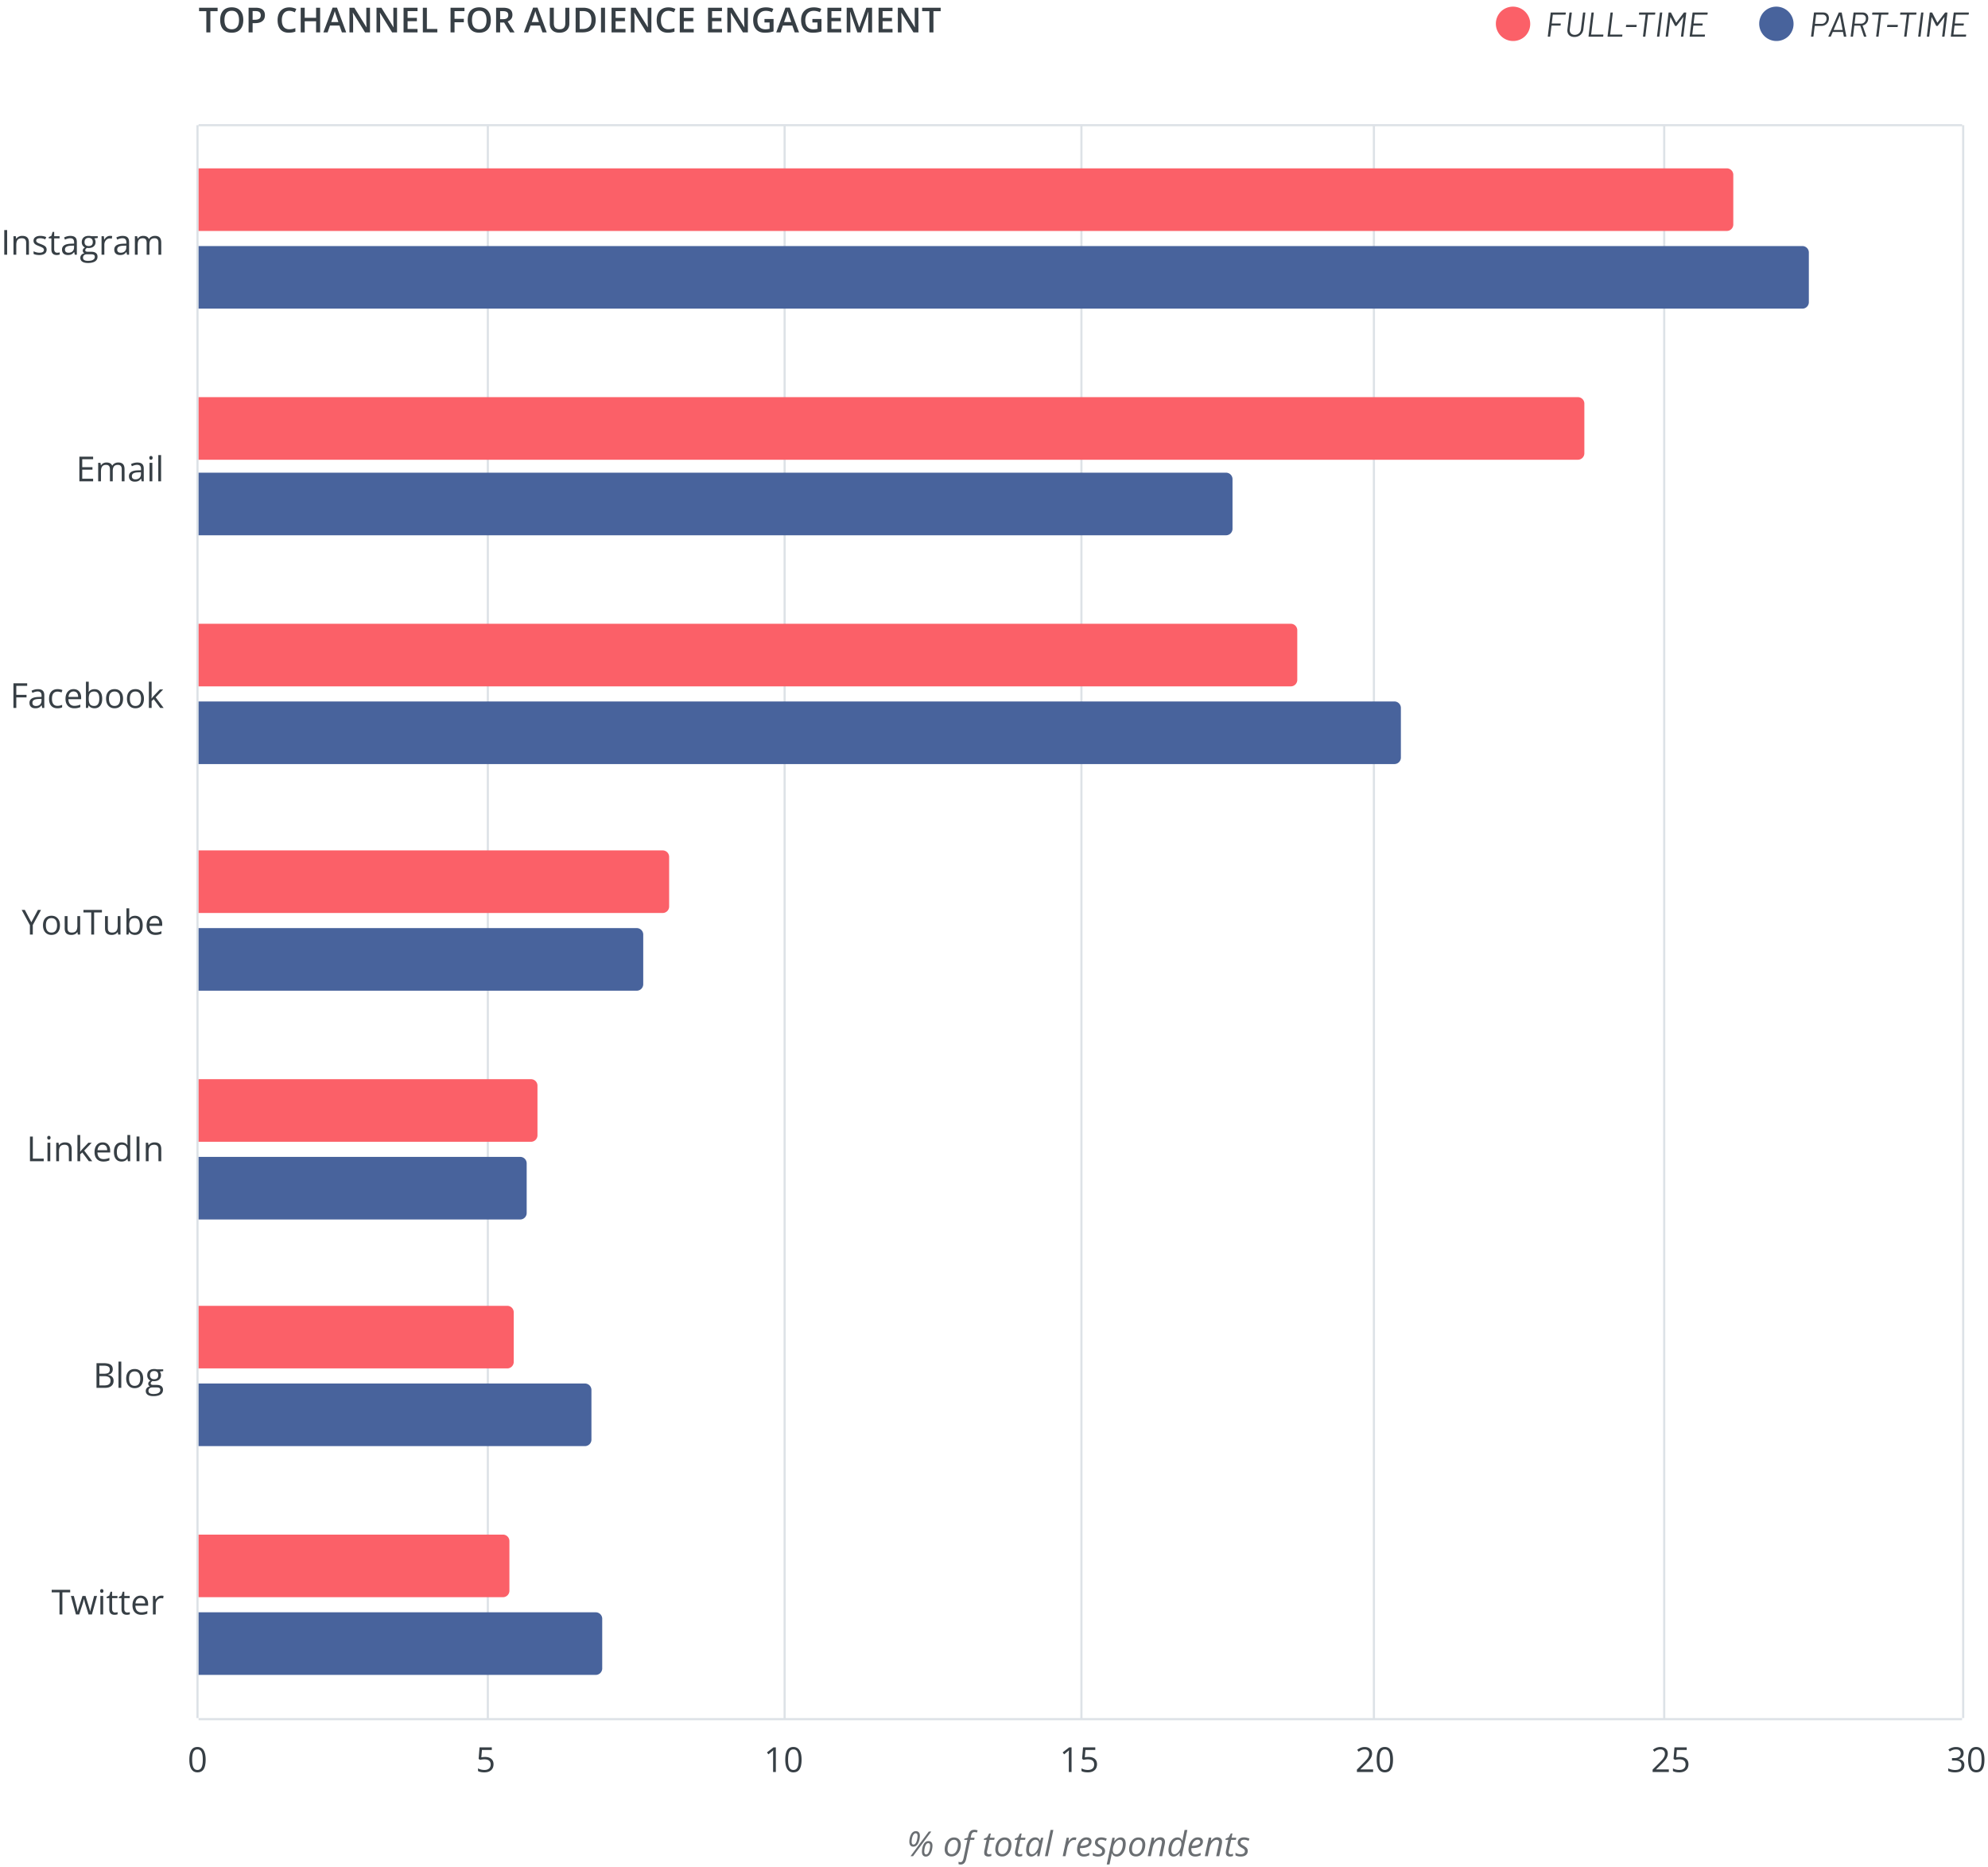 <?xml version="1.0" encoding="utf-8"?>
<svg xmlns="http://www.w3.org/2000/svg" width="921" height="865" fill="none">
  <path d="M92 58h817M91.5 58v738M226 58v738M363.5 58v738M501 58v738M636.5 58v738M771 58v738M909.5 58v738M91.5 58v738M92 796.5h817" stroke="#DDE2E7"/>
  <path d="M1.977 118v-11.422h1.328V118H1.977Zm10.132 0v-5.539c0-.698-.159-1.219-.476-1.563-.318-.343-.815-.515-1.492-.515-.896 0-1.552.242-1.97.726-.416.485-.624 1.284-.624 2.399V118H6.25v-8.562h1.055l.21 1.171h.063a2.626 2.626 0 0 1 1.117-.976 3.588 3.588 0 0 1 1.602-.352c1.031 0 1.807.25 2.328.75.52.495.781 1.289.781 2.383V118H12.11Zm9.493-2.336c0 .797-.297 1.412-.891 1.844-.594.432-1.427.648-2.5.648-1.135 0-2.02-.179-2.656-.539v-1.203c.411.208.851.372 1.32.492.474.12.93.18 1.367.18.677 0 1.198-.107 1.563-.32.364-.219.547-.55.547-.993 0-.333-.146-.617-.438-.851-.286-.24-.849-.521-1.687-.844-.797-.297-1.365-.555-1.704-.773-.333-.224-.583-.477-.75-.758-.161-.281-.242-.617-.242-1.008 0-.698.284-1.247.852-1.648.568-.407 1.346-.61 2.336-.61.922 0 1.823.188 2.703.563l-.461 1.054c-.86-.354-1.638-.531-2.336-.531-.615 0-1.078.097-1.39.289-.313.193-.47.459-.47.797 0 .229.058.425.172.586.12.162.31.315.57.461.261.146.761.357 1.5.633 1.016.37 1.701.742 2.055 1.117.36.375.54.846.54 1.414Zm4.882 1.422c.23 0 .45-.016.664-.047.214-.036.383-.073.508-.109v.992c-.14.068-.349.122-.625.164-.27.047-.515.07-.734.07-1.656 0-2.485-.872-2.485-2.617v-5.094h-1.226v-.625l1.227-.539.546-1.828h.75v1.985h2.485v1.007h-2.485v5.039c0 .516.123.912.368 1.188.244.276.58.414 1.007.414Zm8.157.914-.258-1.219h-.063c-.427.537-.854.901-1.28 1.094-.423.187-.951.281-1.587.281-.849 0-1.515-.218-2-.656-.479-.438-.719-1.06-.719-1.867 0-1.729 1.383-2.636 4.149-2.719l1.453-.047v-.531c0-.672-.146-1.167-.438-1.484-.286-.323-.747-.485-1.382-.485-.714 0-1.521.219-2.422.656l-.399-.992a6.108 6.108 0 0 1 1.383-.539 6.06 6.06 0 0 1 1.516-.195c1.02 0 1.776.226 2.265.68.495.453.743 1.179.743 2.179V118h-.961Zm-2.93-.914c.807 0 1.44-.221 1.898-.664.464-.443.696-1.063.696-1.86v-.773l-1.297.055c-1.031.036-1.776.198-2.235.484-.453.281-.68.721-.68 1.32 0 .469.141.826.423 1.071.286.245.685.367 1.195.367Zm13.578-7.648v.82l-1.586.187c.146.183.276.422.39.719.115.292.173.622.173.992 0 .839-.287 1.508-.86 2.008s-1.36.75-2.36.75a3.99 3.99 0 0 1-.718-.062c-.552.291-.828.658-.828 1.101 0 .235.096.409.29.524.192.109.523.164.991.164h1.516c.927 0 1.638.195 2.133.586.5.39.75.958.75 1.703 0 .948-.38 1.669-1.14 2.164-.761.5-1.87.75-3.33.75-1.119 0-1.983-.209-2.593-.625-.604-.417-.906-1.005-.906-1.766 0-.521.167-.971.5-1.351.333-.381.802-.638 1.406-.774a1.379 1.379 0 0 1-.554-.461 1.233 1.233 0 0 1-.22-.726c0-.313.084-.586.25-.821.167-.234.43-.461.79-.679a2.341 2.341 0 0 1-1.086-.93 2.753 2.753 0 0 1-.414-1.5c0-.938.281-1.659.844-2.164.562-.511 1.359-.766 2.39-.766.448 0 .852.052 1.211.157h2.961Zm-6.828 10c0 .463.195.815.586 1.054.39.24.95.36 1.68.36 1.088 0 1.893-.164 2.414-.493.526-.323.789-.763.789-1.32 0-.463-.144-.786-.43-.969-.286-.177-.825-.265-1.617-.265h-1.555c-.588 0-1.047.14-1.375.422-.328.281-.492.684-.492 1.211Zm.703-7.258c0 .599.17 1.052.508 1.359.338.307.81.461 1.414.461 1.266 0 1.898-.615 1.898-1.844 0-1.286-.64-1.929-1.922-1.929-.609 0-1.078.164-1.406.492-.328.328-.492.815-.492 1.461Zm11.79-2.899c.38 0 .72.031 1.023.094l-.18 1.203a4.425 4.425 0 0 0-.938-.117c-.692 0-1.286.281-1.78.844-.49.562-.735 1.263-.735 2.101V118h-1.297v-8.562h1.07l.149 1.585h.062c.318-.557.7-.987 1.149-1.289.448-.302.94-.453 1.476-.453Zm7.89 8.719-.258-1.219h-.063c-.427.537-.854.901-1.28 1.094-.423.187-.951.281-1.587.281-.849 0-1.515-.218-2-.656-.479-.438-.718-1.06-.718-1.867 0-1.729 1.382-2.636 4.148-2.719l1.453-.047v-.531c0-.672-.146-1.167-.437-1.484-.287-.323-.748-.485-1.383-.485-.714 0-1.521.219-2.422.656l-.399-.992a6.108 6.108 0 0 1 1.383-.539 6.062 6.062 0 0 1 1.516-.195c1.02 0 1.776.226 2.266.68.494.453.742 1.179.742 2.179V118h-.961Zm-2.93-.914c.807 0 1.44-.221 1.898-.664.464-.443.696-1.063.696-1.86v-.773l-1.297.055c-1.031.036-1.776.198-2.234.484-.454.281-.68.721-.68 1.32 0 .469.14.826.422 1.071.286.245.685.367 1.195.367Zm17.484.914v-5.57c0-.683-.145-1.193-.437-1.532-.292-.343-.745-.515-1.36-.515-.807 0-1.403.232-1.788.695-.386.464-.579 1.177-.579 2.141V118h-1.296v-5.57c0-.683-.146-1.193-.438-1.532-.292-.343-.747-.515-1.367-.515-.813 0-1.409.245-1.79.734-.374.485-.562 1.281-.562 2.391V118h-1.297v-8.562h1.055l.211 1.171h.063a2.555 2.555 0 0 1 1.03-.976 3.178 3.178 0 0 1 1.5-.352c1.34 0 2.214.485 2.626 1.453h.062a2.726 2.726 0 0 1 1.11-1.062c.484-.261 1.036-.391 1.656-.391.969 0 1.693.25 2.172.75.484.495.726 1.289.726 2.383V118h-1.297ZM43.14 223h-6.367v-11.422h6.368v1.18H38.1v3.68h4.735v1.171h-4.734v4.203h5.039V223Zm13.258 0v-5.57c0-.683-.145-1.193-.437-1.532-.292-.343-.745-.515-1.36-.515-.807 0-1.403.232-1.788.695-.386.464-.579 1.177-.579 2.141V223h-1.297v-5.57c0-.683-.145-1.193-.437-1.532-.292-.343-.747-.515-1.367-.515-.813 0-1.409.245-1.79.734-.374.485-.562 1.281-.562 2.391V223h-1.297v-8.562h1.055l.211 1.171h.063a2.555 2.555 0 0 1 1.03-.976 3.178 3.178 0 0 1 1.5-.352c1.34 0 2.214.485 2.626 1.453h.062a2.726 2.726 0 0 1 1.11-1.062c.484-.261 1.036-.391 1.656-.391.969 0 1.693.25 2.172.75.484.495.726 1.289.726 2.383V223h-1.297Zm9.243 0-.258-1.219h-.063c-.427.537-.854.901-1.28 1.094-.423.187-.952.281-1.587.281-.849 0-1.516-.218-2-.656-.479-.438-.719-1.06-.719-1.867 0-1.729 1.383-2.636 4.149-2.719l1.453-.047v-.531c0-.672-.146-1.167-.438-1.484-.286-.323-.747-.485-1.382-.485-.714 0-1.521.219-2.422.656l-.399-.992a6.108 6.108 0 0 1 1.383-.539 6.06 6.06 0 0 1 1.516-.195c1.02 0 1.776.226 2.265.68.495.453.743 1.179.743 2.179V223h-.961Zm-2.93-.914c.807 0 1.44-.221 1.898-.664.464-.443.696-1.063.696-1.86v-.773l-1.297.055c-1.031.036-1.776.198-2.235.484-.453.281-.68.721-.68 1.32 0 .469.141.826.423 1.071.286.245.684.367 1.195.367Zm7.867.914h-1.297v-8.562h1.297V223Zm-1.406-10.883c0-.297.073-.513.219-.648a.755.755 0 0 1 .546-.211c.209 0 .389.07.54.211.15.14.226.357.226.648 0 .292-.075.511-.226.656a.763.763 0 0 1-.54.211.755.755 0 0 1-.546-.211c-.146-.145-.22-.364-.22-.656ZM74.625 223h-1.297v-12.156h1.297V223ZM7.555 328H6.227v-11.422h6.367v1.18h-5.04v4.18h4.735v1.179H7.555V328Zm12.008 0-.258-1.219h-.063c-.427.537-.854.901-1.281 1.094-.422.187-.95.281-1.586.281-.849 0-1.516-.218-2-.656-.48-.438-.719-1.06-.719-1.867 0-1.729 1.383-2.636 4.149-2.719l1.453-.047v-.531c0-.672-.146-1.167-.438-1.484-.286-.323-.747-.485-1.383-.485-.713 0-1.52.219-2.421.656l-.399-.992a6.108 6.108 0 0 1 1.383-.539 6.06 6.06 0 0 1 1.516-.195c1.02 0 1.776.226 2.265.68.495.453.742 1.179.742 2.179V328h-.96Zm-2.93-.914c.807 0 1.44-.221 1.898-.664.464-.443.696-1.063.696-1.86v-.773l-1.297.055c-1.032.036-1.776.198-2.235.484-.453.281-.68.721-.68 1.32 0 .469.141.826.422 1.071.287.245.685.367 1.196.367Zm9.992 1.07c-1.24 0-2.2-.38-2.883-1.14-.677-.766-1.015-1.847-1.015-3.243 0-1.432.343-2.539 1.03-3.32.694-.781 1.678-1.172 2.954-1.172.411 0 .823.045 1.234.133.412.089.735.193.97.313l-.4 1.101a5.89 5.89 0 0 0-.937-.281 4.06 4.06 0 0 0-.898-.117c-1.74 0-2.61 1.109-2.61 3.328 0 1.052.211 1.859.633 2.422.427.562 1.057.843 1.89.843.714 0 1.446-.153 2.196-.461v1.149c-.573.297-1.294.445-2.164.445Zm7.82 0c-1.265 0-2.265-.385-3-1.156-.729-.771-1.093-1.841-1.093-3.211 0-1.38.338-2.477 1.015-3.289.683-.812 1.597-1.219 2.742-1.219 1.073 0 1.922.354 2.547 1.063.625.703.938 1.633.938 2.789v.82h-5.899c.026 1.005.279 1.768.758 2.289.484.521 1.164.781 2.04.781.921 0 1.832-.192 2.734-.578v1.157a6.666 6.666 0 0 1-1.305.421c-.406.089-.899.133-1.477.133Zm-.351-7.789c-.688 0-1.237.224-1.649.672-.406.448-.646 1.068-.718 1.859h4.476c0-.817-.182-1.442-.547-1.875-.364-.437-.885-.656-1.562-.656Zm9.703-1.07c1.125 0 1.997.385 2.617 1.156.625.766.938 1.852.938 3.258s-.316 2.5-.946 3.281c-.625.776-1.495 1.164-2.61 1.164a3.776 3.776 0 0 1-1.53-.304 2.91 2.91 0 0 1-1.157-.954h-.093L40.742 328h-.93v-12.156h1.297v2.953c0 .661-.02 1.255-.062 1.781h.062c.605-.854 1.5-1.281 2.688-1.281Zm-.188 1.086c-.885 0-1.523.255-1.914.765-.39.506-.586 1.36-.586 2.563s.2 2.065.602 2.586c.401.515 1.044.773 1.93.773.797 0 1.39-.289 1.78-.867.392-.583.587-1.419.587-2.508 0-1.114-.196-1.945-.586-2.492-.39-.547-.995-.82-1.813-.82Zm13.407 3.328c0 1.396-.352 2.487-1.055 3.273-.703.782-1.675 1.172-2.914 1.172-.766 0-1.445-.179-2.04-.539-.593-.359-1.051-.875-1.374-1.547-.323-.672-.485-1.458-.485-2.359 0-1.396.35-2.482 1.047-3.258.698-.781 1.667-1.172 2.907-1.172 1.198 0 2.148.399 2.851 1.196.708.796 1.063 1.875 1.063 3.234Zm-6.524 0c0 1.094.219 1.927.656 2.5.438.573 1.081.859 1.93.859.85 0 1.492-.284 1.93-.851.442-.573.664-1.409.664-2.508 0-1.089-.221-1.914-.664-2.477-.438-.567-1.086-.851-1.946-.851-.848 0-1.49.278-1.921.836-.433.557-.649 1.388-.649 2.492Zm16.196 0c0 1.396-.352 2.487-1.055 3.273-.703.782-1.675 1.172-2.914 1.172-.766 0-1.446-.179-2.04-.539-.593-.359-1.051-.875-1.374-1.547-.323-.672-.485-1.458-.485-2.359 0-1.396.35-2.482 1.047-3.258.698-.781 1.667-1.172 2.906-1.172 1.198 0 2.149.399 2.852 1.196.708.796 1.063 1.875 1.063 3.234Zm-6.524 0c0 1.094.219 1.927.656 2.5.438.573 1.081.859 1.93.859s1.492-.284 1.93-.851c.442-.573.664-1.409.664-2.508 0-1.089-.222-1.914-.664-2.477-.438-.567-1.086-.851-1.946-.851-.849 0-1.49.278-1.922.836-.432.557-.648 1.388-.648 2.492Zm10.086-.094a15.28 15.28 0 0 1 1.023-1.25l2.766-2.929h1.54l-3.47 3.648L75.82 328h-1.57l-3.023-4.047-.977.844V328h-1.281v-12.156h1.281v6.445c0 .287-.02.729-.063 1.328h.063ZM14.523 427.289l3.047-5.711h1.438l-3.813 6.992V433h-1.343v-4.367l-3.805-7.055H11.5l3.023 5.711Zm13.258 1.422c0 1.396-.351 2.487-1.054 3.273-.704.782-1.675 1.172-2.915 1.172-.765 0-1.445-.179-2.039-.539-.593-.359-1.052-.875-1.375-1.547-.322-.672-.484-1.458-.484-2.359 0-1.396.349-2.482 1.047-3.258.698-.781 1.667-1.172 2.906-1.172 1.198 0 2.149.399 2.852 1.196.708.796 1.062 1.875 1.062 3.234Zm-6.523 0c0 1.094.219 1.927.656 2.5.438.573 1.08.859 1.93.859.849 0 1.492-.284 1.93-.851.442-.573.663-1.409.663-2.508 0-1.089-.22-1.914-.664-2.477-.437-.567-1.085-.851-1.945-.851-.849 0-1.49.278-1.922.836-.432.557-.648 1.388-.648 2.492Zm10.023-4.273v5.554c0 .698.16 1.219.477 1.563.317.343.815.515 1.492.515.896 0 1.55-.244 1.96-.734.418-.49.626-1.289.626-2.398v-4.5h1.297V433h-1.07l-.188-1.148h-.07a2.584 2.584 0 0 1-1.11.968c-.468.224-1.005.336-1.61.336-1.04 0-1.822-.247-2.343-.742-.515-.495-.773-1.286-.773-2.375v-5.601h1.312ZM43.601 433h-1.328v-10.242h-3.617v-1.18h8.563v1.18h-3.617V433Zm6.368-8.562v5.554c0 .698.159 1.219.476 1.563.318.343.815.515 1.492.515.896 0 1.55-.244 1.961-.734.417-.49.625-1.289.625-2.398v-4.5h1.297V433h-1.07l-.188-1.148h-.07a2.584 2.584 0 0 1-1.11.968c-.468.224-1.004.336-1.609.336-1.041 0-1.823-.247-2.343-.742-.516-.495-.774-1.286-.774-2.375v-5.601h1.313Zm12.593-.141c1.126 0 1.998.385 2.618 1.156.625.766.937 1.852.937 3.258s-.315 2.5-.945 3.281c-.625.776-1.495 1.164-2.61 1.164a3.776 3.776 0 0 1-1.53-.304 2.91 2.91 0 0 1-1.157-.954h-.094L59.508 433h-.93v-12.156h1.297v2.953c0 .661-.02 1.255-.063 1.781h.063c.604-.854 1.5-1.281 2.688-1.281Zm-.187 1.086c-.885 0-1.523.255-1.914.765-.39.506-.586 1.36-.586 2.563s.2 2.065.602 2.586c.4.515 1.044.773 1.93.773.796 0 1.39-.289 1.78-.867.391-.583.586-1.419.586-2.508 0-1.114-.195-1.945-.585-2.492-.391-.547-.995-.82-1.813-.82Zm9.633 7.773c-1.266 0-2.266-.385-3-1.156-.73-.771-1.094-1.841-1.094-3.211 0-1.38.339-2.477 1.016-3.289.682-.812 1.596-1.219 2.742-1.219 1.073 0 1.922.354 2.547 1.063.625.703.937 1.633.937 2.789v.82h-5.898c.026 1.005.279 1.768.758 2.289.484.521 1.164.781 2.039.781.922 0 1.833-.192 2.734-.578v1.157a6.666 6.666 0 0 1-1.305.421c-.406.089-.898.133-1.476.133Zm-.352-7.789c-.687 0-1.237.224-1.648.672-.406.448-.646 1.068-.719 1.859h4.477c0-.817-.183-1.442-.547-1.875-.365-.437-.886-.656-1.563-.656ZM13.883 538v-11.422h1.328v10.219h5.039V538h-6.367Zm9.414 0H22v-8.562h1.297V538Zm-1.406-10.883c0-.297.073-.513.218-.648a.755.755 0 0 1 .547-.211c.209 0 .388.07.54.211.15.14.226.357.226.648 0 .292-.076.511-.227.656a.762.762 0 0 1-.539.211.755.755 0 0 1-.547-.211c-.146-.145-.218-.364-.218-.656ZM31.906 538v-5.539c0-.698-.159-1.219-.476-1.563-.318-.343-.815-.515-1.492-.515-.896 0-1.553.242-1.97.726-.416.485-.624 1.284-.624 2.399V538h-1.297v-8.562h1.055l.21 1.171h.063a2.626 2.626 0 0 1 1.117-.976 3.588 3.588 0 0 1 1.602-.352c1.031 0 1.807.25 2.328.75.52.495.781 1.289.781 2.383V538h-1.297Zm5.25-4.383c.224-.318.565-.734 1.024-1.25l2.765-2.929h1.54l-3.47 3.648L42.728 538h-1.57l-3.024-4.047-.977.844V538h-1.281v-12.156h1.281v6.445c0 .287-.02.729-.062 1.328h.062Zm10.742 4.539c-1.265 0-2.265-.385-3-1.156-.729-.771-1.093-1.841-1.093-3.211 0-1.38.338-2.477 1.015-3.289.683-.812 1.597-1.219 2.742-1.219 1.073 0 1.922.354 2.547 1.063.625.703.938 1.633.938 2.789v.82h-5.899c.026 1.005.28 1.768.758 2.289.485.521 1.164.781 2.04.781.921 0 1.833-.192 2.734-.578v1.157a6.661 6.661 0 0 1-1.305.421c-.406.089-.898.133-1.477.133Zm-.351-7.789c-.688 0-1.237.224-1.649.672-.406.448-.645 1.068-.718 1.859h4.476c0-.817-.182-1.442-.547-1.875-.364-.437-.885-.656-1.562-.656Zm11.547 6.485h-.07c-.6.869-1.495 1.304-2.688 1.304-1.12 0-1.992-.383-2.617-1.148-.62-.766-.93-1.854-.93-3.266 0-1.411.313-2.508.938-3.289.625-.781 1.494-1.172 2.609-1.172 1.161 0 2.052.422 2.672 1.266h.101l-.054-.617-.032-.602v-3.484h1.297V538h-1.054l-.172-1.148Zm-2.594.218c.885 0 1.526-.239 1.922-.718.4-.485.601-1.263.601-2.336v-.274c0-1.213-.203-2.078-.609-2.594-.401-.52-1.044-.781-1.93-.781-.76 0-1.343.297-1.75.891-.4.588-.601 1.422-.601 2.5 0 1.094.2 1.919.601 2.476.401.558.99.836 1.766.836Zm6.773.93v-11.422h1.329V538h-1.329Zm10.133 0v-5.539c0-.698-.159-1.219-.476-1.563-.318-.343-.815-.515-1.493-.515-.895 0-1.552.242-1.968.726-.417.485-.625 1.284-.625 2.399V538h-1.297v-8.562h1.055l.21 1.171h.063a2.626 2.626 0 0 1 1.117-.976 3.588 3.588 0 0 1 1.602-.352c1.031 0 1.807.25 2.328.75.52.495.781 1.289.781 2.383V538h-1.297ZM44.71 631.578h3.227c1.516 0 2.613.227 3.29.68.677.453 1.015 1.169 1.015 2.148 0 .677-.19 1.237-.57 1.68-.375.437-.925.721-1.649.852v.078c1.735.296 2.602 1.208 2.602 2.734 0 1.021-.346 1.818-1.04 2.391-.687.573-1.65.859-2.89.859h-3.984v-11.422Zm1.33 4.891h2.187c.937 0 1.612-.146 2.023-.438.411-.297.617-.794.617-1.492 0-.641-.229-1.101-.687-1.383-.459-.286-1.188-.429-2.188-.429H46.04v3.742Zm0 1.125v4.273h2.382c.922 0 1.614-.177 2.078-.531.469-.359.703-.919.703-1.68 0-.708-.24-1.229-.719-1.562-.474-.334-1.198-.5-2.172-.5H46.04ZM56.187 643H54.89v-12.156h1.297V643Zm10.14-4.289c0 1.396-.351 2.487-1.055 3.273-.703.782-1.674 1.172-2.914 1.172-.765 0-1.445-.179-2.039-.539-.593-.359-1.052-.875-1.375-1.547-.323-.672-.484-1.458-.484-2.359 0-1.396.349-2.482 1.047-3.258.698-.781 1.666-1.172 2.906-1.172 1.198 0 2.148.399 2.852 1.196.708.796 1.062 1.875 1.062 3.234Zm-6.523 0c0 1.094.218 1.927.656 2.5.437.573 1.08.859 1.93.859.849 0 1.492-.284 1.93-.851.442-.573.663-1.409.663-2.508 0-1.089-.221-1.914-.664-2.477-.437-.567-1.086-.851-1.945-.851-.849 0-1.49.278-1.922.836-.432.557-.648 1.388-.648 2.492Zm15.812-4.273v.82l-1.586.187c.146.183.276.422.39.719.115.292.173.622.173.992 0 .839-.287 1.508-.86 2.008-.572.5-1.359.75-2.359.75a3.99 3.99 0 0 1-.719-.062c-.552.291-.828.658-.828 1.101 0 .235.096.409.29.524.192.109.523.164.991.164h1.516c.927 0 1.638.195 2.133.586.5.39.75.958.75 1.703 0 .948-.38 1.669-1.14 2.164-.761.5-1.87.75-3.329.75-1.12 0-1.984-.209-2.594-.625-.604-.417-.906-1.005-.906-1.766 0-.521.167-.971.5-1.351.333-.381.802-.638 1.406-.774a1.38 1.38 0 0 1-.554-.461 1.233 1.233 0 0 1-.22-.726c0-.313.084-.586.25-.821.167-.234.43-.461.79-.679a2.341 2.341 0 0 1-1.086-.93 2.754 2.754 0 0 1-.414-1.5c0-.938.281-1.659.844-2.164.562-.511 1.36-.766 2.39-.766.448 0 .852.052 1.211.157h2.961Zm-6.828 10c0 .463.195.815.586 1.054.39.24.95.36 1.68.36 1.088 0 1.893-.164 2.414-.493.526-.323.789-.763.789-1.32 0-.463-.143-.786-.43-.969-.286-.177-.825-.265-1.617-.265h-1.555c-.588 0-1.047.14-1.375.422-.328.281-.492.684-.492 1.211Zm.703-7.258c0 .599.17 1.052.508 1.359.338.307.81.461 1.414.461 1.266 0 1.898-.615 1.898-1.844 0-1.286-.64-1.929-1.921-1.929-.61 0-1.079.164-1.407.492-.328.328-.492.815-.492 1.461ZM28.898 748H27.57v-10.242h-3.617v-1.18h8.563v1.18h-3.618V748Zm12.141 0-1.57-5.023c-.1-.308-.284-1.006-.555-2.094h-.062a28.77 28.77 0 0 1-.547 2.109L36.688 748h-1.5l-2.336-8.562h1.359c.552 2.151.971 3.789 1.258 4.914.291 1.125.458 1.882.5 2.273h.062a20.858 20.858 0 0 1 .61-2.273l1.57-4.914h1.406l1.531 4.914c.292.895.49 1.648.594 2.257h.063c.02-.187.075-.476.164-.867.093-.39.638-2.492 1.633-6.304h1.343L42.578 748H41.04Zm6.758 0H46.5v-8.562h1.297V748Zm-1.406-10.883c0-.297.073-.513.218-.648a.755.755 0 0 1 .547-.211c.209 0 .388.07.54.211.15.14.226.357.226.648 0 .292-.076.511-.227.656a.762.762 0 0 1-.539.211.755.755 0 0 1-.547-.211c-.145-.145-.218-.364-.218-.656Zm6.922 9.969c.229 0 .45-.016.664-.047.213-.036.382-.073.507-.109v.992c-.14.068-.349.122-.625.164a4.33 4.33 0 0 1-.734.07c-1.656 0-2.484-.872-2.484-2.617v-5.094h-1.227v-.625l1.227-.539.547-1.828h.75v1.985h2.484v1.007h-2.484v5.039c0 .516.122.912.367 1.188.245.276.58.414 1.008.414Zm5.656 0c.229 0 .45-.016.664-.047.213-.036.383-.073.508-.109v.992c-.141.068-.35.122-.625.164-.271.047-.516.07-.735.07-1.656 0-2.484-.872-2.484-2.617v-5.094H55.07v-.625l1.227-.539.547-1.828h.75v1.985h2.484v1.007h-2.484v5.039c0 .516.122.912.367 1.188.245.276.58.414 1.008.414Zm6.508 1.07c-1.266 0-2.266-.385-3-1.156-.73-.771-1.094-1.841-1.094-3.211 0-1.38.338-2.477 1.015-3.289.683-.812 1.597-1.219 2.743-1.219 1.072 0 1.921.354 2.546 1.063.626.703.938 1.633.938 2.789v.82h-5.898c.026 1.005.278 1.768.757 2.289.485.521 1.164.781 2.04.781.921 0 1.833-.192 2.734-.578v1.157a6.661 6.661 0 0 1-1.305.421c-.406.089-.898.133-1.476.133Zm-.352-7.789c-.688 0-1.237.224-1.648.672-.407.448-.646 1.068-.72 1.859h4.477c0-.817-.182-1.442-.546-1.875-.365-.437-.886-.656-1.563-.656Zm9.625-1.086c.38 0 .721.031 1.023.094l-.18 1.203a4.425 4.425 0 0 0-.937-.117c-.693 0-1.286.281-1.781.844-.49.562-.734 1.263-.734 2.101V748h-1.297v-8.562h1.07l.148 1.585h.063c.318-.557.7-.987 1.148-1.289.448-.302.94-.453 1.477-.453ZM95.273 815.273c0 1.974-.312 3.448-.937 4.422-.62.974-1.57 1.461-2.852 1.461-1.229 0-2.164-.497-2.804-1.492-.64-1-.961-2.463-.961-4.391 0-1.989.31-3.466.93-4.429.62-.964 1.564-1.446 2.835-1.446 1.24 0 2.18.503 2.82 1.508.647 1.005.97 2.461.97 4.367Zm-6.242 0c0 1.662.196 2.873.586 3.633.39.755 1.013 1.133 1.867 1.133.865 0 1.49-.383 1.875-1.148.391-.771.586-1.977.586-3.618 0-1.64-.195-2.841-.586-3.601-.385-.766-1.01-1.149-1.875-1.149-.854 0-1.476.378-1.867 1.133-.39.75-.586 1.956-.586 3.617ZM224.773 814.023c1.204 0 2.149.3 2.836.899.693.594 1.039 1.409 1.039 2.445 0 1.182-.377 2.11-1.132 2.781-.75.672-1.787 1.008-3.11 1.008-1.286 0-2.268-.205-2.945-.617v-1.25c.365.234.818.419 1.359.555.542.13 1.076.195 1.602.195.917 0 1.627-.216 2.133-.648.51-.433.765-1.058.765-1.875 0-1.594-.976-2.391-2.929-2.391-.495 0-1.157.076-1.985.227l-.672-.43.43-5.344h5.68v1.195h-4.571l-.289 3.43a9.093 9.093 0 0 1 1.789-.18ZM359.43 821h-1.266v-8.141c0-.677.021-1.317.063-1.921-.11.109-.232.223-.368.343-.135.12-.755.628-1.859 1.524l-.688-.891 3.024-2.336h1.094V821Zm11.922-5.727c0 1.974-.313 3.448-.938 4.422-.62.974-1.57 1.461-2.852 1.461-1.229 0-2.164-.497-2.804-1.492-.641-1-.961-2.463-.961-4.391 0-1.989.31-3.466.93-4.429.619-.964 1.565-1.446 2.835-1.446 1.24 0 2.18.503 2.821 1.508.646 1.005.969 2.461.969 4.367Zm-6.243 0c0 1.662.196 2.873.586 3.633.391.755 1.013 1.133 1.867 1.133.865 0 1.49-.383 1.876-1.148.39-.771.585-1.977.585-3.618 0-1.64-.195-2.841-.585-3.601-.386-.766-1.011-1.149-1.876-1.149-.854 0-1.476.378-1.867 1.133-.39.75-.586 1.956-.586 3.617ZM496.43 821h-1.266v-8.141c0-.677.021-1.317.063-1.921-.11.109-.232.223-.368.343-.135.12-.755.628-1.859 1.524l-.688-.891 3.024-2.336h1.094V821Zm7.922-6.977c1.203 0 2.148.3 2.836.899.692.594 1.039 1.409 1.039 2.445 0 1.182-.378 2.11-1.133 2.781-.75.672-1.787 1.008-3.11 1.008-1.286 0-2.268-.205-2.945-.617v-1.25c.365.234.818.419 1.359.555.542.13 1.076.195 1.602.195.917 0 1.628-.216 2.133-.648.51-.433.765-1.058.765-1.875 0-1.594-.976-2.391-2.929-2.391-.495 0-1.157.076-1.985.227l-.672-.43.43-5.344h5.68v1.195h-4.57l-.29 3.43a9.095 9.095 0 0 1 1.79-.18ZM636.133 821h-7.508v-1.117l3.008-3.024c.916-.927 1.521-1.588 1.812-1.984.292-.396.511-.781.657-1.156a3.33 3.33 0 0 0 .218-1.211c0-.61-.185-1.091-.554-1.446-.37-.359-.883-.539-1.539-.539a3.91 3.91 0 0 0-1.352.235c-.422.156-.893.44-1.414.851l-.688-.882c1.053-.875 2.198-1.313 3.438-1.313 1.073 0 1.914.276 2.523.828.61.547.914 1.284.914 2.211 0 .724-.203 1.44-.609 2.149-.406.708-1.167 1.604-2.281 2.687l-2.5 2.445v.063h5.875V821Zm9.219-5.727c0 1.974-.313 3.448-.938 4.422-.62.974-1.57 1.461-2.852 1.461-1.229 0-2.164-.497-2.804-1.492-.641-1-.961-2.463-.961-4.391 0-1.989.31-3.466.93-4.429.619-.964 1.565-1.446 2.835-1.446 1.24 0 2.18.503 2.821 1.508.646 1.005.969 2.461.969 4.367Zm-6.243 0c0 1.662.196 2.873.586 3.633.391.755 1.013 1.133 1.867 1.133.865 0 1.49-.383 1.876-1.148.39-.771.585-1.977.585-3.618 0-1.64-.195-2.841-.585-3.601-.386-.766-1.011-1.149-1.876-1.149-.854 0-1.476.378-1.867 1.133-.39.75-.586 1.956-.586 3.617ZM773.133 821h-7.508v-1.117l3.008-3.024c.916-.927 1.521-1.588 1.812-1.984.292-.396.511-.781.657-1.156a3.33 3.33 0 0 0 .218-1.211c0-.61-.185-1.091-.554-1.446-.37-.359-.883-.539-1.539-.539a3.91 3.91 0 0 0-1.352.235c-.422.156-.893.44-1.414.851l-.688-.882c1.053-.875 2.198-1.313 3.438-1.313 1.073 0 1.914.276 2.523.828.61.547.914 1.284.914 2.211 0 .724-.203 1.44-.609 2.149-.406.708-1.167 1.604-2.281 2.687l-2.5 2.445v.063h5.875V821Zm5.219-6.977c1.203 0 2.148.3 2.836.899.692.594 1.039 1.409 1.039 2.445 0 1.182-.378 2.11-1.133 2.781-.75.672-1.787 1.008-3.11 1.008-1.286 0-2.268-.205-2.945-.617v-1.25c.365.234.818.419 1.359.555.542.13 1.076.195 1.602.195.917 0 1.628-.216 2.133-.648.51-.433.765-1.058.765-1.875 0-1.594-.976-2.391-2.929-2.391-.495 0-1.157.076-1.985.227l-.672-.43.43-5.344h5.68v1.195h-4.57l-.29 3.43a9.095 9.095 0 0 1 1.79-.18ZM909.703 812.266c0 .729-.206 1.325-.617 1.789-.406.463-.984.773-1.734.929v.063c.916.114 1.596.406 2.039.875.442.469.664 1.083.664 1.844 0 1.088-.378 1.927-1.133 2.515-.755.584-1.828.875-3.219.875a9.21 9.21 0 0 1-1.664-.14 5.604 5.604 0 0 1-1.461-.477v-1.234a7.32 7.32 0 0 0 3.172.75c1.974 0 2.961-.774 2.961-2.321 0-1.385-1.089-2.078-3.266-2.078h-1.125v-1.117h1.141c.891 0 1.596-.195 2.117-.586.521-.396.781-.943.781-1.641 0-.557-.192-.994-.578-1.312-.38-.318-.898-.477-1.554-.477-.5 0-.972.068-1.415.204-.442.135-.947.385-1.515.75l-.656-.875a5.408 5.408 0 0 1 1.617-.868 5.87 5.87 0 0 1 1.937-.32c1.11 0 1.972.255 2.586.766.615.505.922 1.2.922 2.086Zm9.649 3.007c0 1.974-.313 3.448-.938 4.422-.62.974-1.57 1.461-2.852 1.461-1.229 0-2.164-.497-2.804-1.492-.641-1-.961-2.463-.961-4.391 0-1.989.31-3.466.93-4.429.619-.964 1.565-1.446 2.835-1.446 1.24 0 2.18.503 2.821 1.508.646 1.005.969 2.461.969 4.367Zm-6.243 0c0 1.662.196 2.873.586 3.633.391.755 1.013 1.133 1.867 1.133.865 0 1.49-.383 1.876-1.148.39-.771.585-1.977.585-3.618 0-1.64-.195-2.841-.585-3.601-.386-.766-1.011-1.149-1.876-1.149-.854 0-1.476.378-1.867 1.133-.39.75-.586 1.956-.586 3.617Z" fill="#373F45"/>
  <path d="M838 117a3 3 0 0 0-3-3H92v29h743a3 3 0 0 0 3-3v-23ZM571 222a3 3 0 0 0-3-3H92v29h476a3 3 0 0 0 3-3v-23ZM649 328a3 3 0 0 0-3-3H92v29h554a3 3 0 0 0 3-3v-23ZM298 433a3 3 0 0 0-3-3H92v29h203a3 3 0 0 0 3-3v-23ZM244 539a3 3 0 0 0-3-3H92v29h149a3 3 0 0 0 3-3v-23ZM274 644a3 3 0 0 0-3-3H92v29h179a3 3 0 0 0 3-3v-23ZM279 750a3 3 0 0 0-3-3H92v29h184a3 3 0 0 0 3-3v-23Z" fill="#48639C"/>
  <path d="M803 81a3 3 0 0 0-3-3H92v29h708a3 3 0 0 0 3-3V81ZM734 187a3 3 0 0 0-3-3H92v29h639a3 3 0 0 0 3-3v-23ZM601 292a3 3 0 0 0-3-3H92v29h506a3 3 0 0 0 3-3v-23ZM310 397a3 3 0 0 0-3-3H92v29h215a3 3 0 0 0 3-3v-23ZM249 503a3 3 0 0 0-3-3H92v29h154a3 3 0 0 0 3-3v-23ZM238 608a3 3 0 0 0-3-3H92v29h143a3 3 0 0 0 3-3v-23ZM236 714a3 3 0 0 0-3-3H92v29h141a3 3 0 0 0 3-3v-23ZM693 11a8.001 8.001 0 0 0 13.657 5.657 8.001 8.001 0 0 0-11.314-11.314A8.001 8.001 0 0 0 693 11Z" fill="#FB6068"/>
  <path d="M725.331 6.632c-.022.107-.08.16-.176.16h-5.696c-.032 0-.059.021-.08.064l-.48 3.952c0 .043.021.064.064.064h3.984c.106 0 .149.053.128.16l-.08.672c-.022.107-.08.16-.176.16h-3.984c-.043 0-.064.021-.064.064l-.608 4.912c-.022.107-.08.16-.176.16h-.8a.153.153 0 0 1-.112-.048.131.131 0 0 1-.016-.112l1.344-10.88c0-.043.016-.08.048-.112a.153.153 0 0 1 .112-.048h6.704c.053 0 .09.016.112.048.032.032.042.07.032.112l-.08.672Zm4.076 10.496c-1.003 0-1.803-.272-2.4-.816-.587-.555-.88-1.296-.88-2.224 0-.107.011-.288.032-.544l.928-7.584c0-.043.016-.08.048-.112a.174.174 0 0 1 .128-.048h.784c.096 0 .144.053.144.16l-.944 7.616a3.108 3.108 0 0 0-.016.368c0 .661.208 1.195.624 1.6.416.395.976.592 1.68.592.768 0 1.419-.235 1.952-.704.533-.47.848-1.088.944-1.856l.944-7.616c0-.043.016-.08.048-.112a.174.174 0 0 1 .128-.048h.784c.107 0 .149.053.128.16l-.928 7.584a4.15 4.15 0 0 1-.688 1.888c-.373.533-.859.95-1.456 1.248-.587.299-1.248.448-1.984.448Zm6.655-.128a.153.153 0 0 1-.112-.048.131.131 0 0 1-.016-.112l1.344-10.88c0-.043.016-.08.048-.112a.153.153 0 0 1 .112-.048h.8c.106 0 .149.053.128.16l-1.216 9.984c0 .043.016.064.048.064h5.488a.11.11 0 0 1 .096.048c.032.032.042.07.032.112l-.08.672c-.022.107-.08.16-.176.16h-6.496Zm8.812 0a.153.153 0 0 1-.112-.048.135.135 0 0 1-.016-.112l1.344-10.88c0-.043.016-.08.048-.112a.153.153 0 0 1 .112-.048h.8c.107 0 .149.053.128.16l-1.216 9.984c0 .043.016.064.048.064h5.488c.043 0 .075.016.096.048a.11.11 0 0 1 .032.112l-.08.672c-.021.107-.08.16-.176.16h-6.496Zm8.525-4.48a.172.172 0 0 1-.128-.048.131.131 0 0 1-.016-.112l.08-.672c.021-.107.08-.16.176-.16h4.592c.096 0 .144.053.144.16l-.08.672a.24.24 0 0 1-.064.112.155.155 0 0 1-.112.048h-4.592Zm13.329-6.72c.096 0 .144.053.144.16l-.096.688c0 .043-.016.08-.048.112a.172.172 0 0 1-.128.048h-3.04c-.042 0-.064.021-.064.064l-1.232 9.968c0 .043-.016.08-.048.112a.172.172 0 0 1-.128.048h-.784c-.096 0-.144-.053-.144-.16l1.232-9.968c0-.043-.016-.064-.048-.064h-2.928c-.106 0-.149-.053-.128-.16l.08-.688c.022-.107.08-.16.176-.16h7.184ZM767.78 17a.155.155 0 0 1-.112-.048.138.138 0 0 1-.016-.112l1.344-10.88c0-.043.016-.08.048-.112a.155.155 0 0 1 .112-.048h.8c.107 0 .15.053.128.16l-1.328 10.88c-.021.107-.08.16-.176.16h-.8Zm12.272-11.088c.075-.075.144-.112.208-.112h.8c.096 0 .144.053.144.16l-1.344 10.88c-.021.107-.08.16-.176.16h-.784c-.096 0-.144-.053-.144-.16l1.104-8.896c0-.032-.011-.053-.032-.064-.021-.01-.037 0-.048.032l-3.024 4c-.053.075-.117.112-.192.112h-.416a.165.165 0 0 1-.16-.096L773.94 7.96c-.011-.032-.027-.043-.048-.032-.021.01-.032.032-.032.064l-1.088 8.848c-.021.107-.08.16-.176.16h-.8a.153.153 0 0 1-.112-.048.135.135 0 0 1-.016-.112l1.344-10.88c0-.043.016-.08.048-.112a.153.153 0 0 1 .112-.048h.816c.064 0 .123.032.176.096l2.352 4.56c.011.01.027.016.048.016s.037-.005.048-.016l3.44-4.544Zm11.013.72c-.021.107-.08.16-.176.16h-5.712c-.032 0-.058.021-.08.064l-.48 3.952c0 .043.022.064.064.064h4c.107 0 .15.053.128.16l-.08.672c-.021.107-.08.16-.176.16h-4c-.042 0-.064.021-.064.064l-.496 4.016c0 .043.016.064.048.064h5.712c.096 0 .144.053.144.16l-.096.672c0 .043-.016.08-.048.112a.172.172 0 0 1-.128.048h-6.72a.155.155 0 0 1-.112-.048.138.138 0 0 1-.016-.112l1.344-10.88c0-.043.016-.08.048-.112a.155.155 0 0 1 .112-.048h6.72c.054 0 .091.016.112.048a.11.11 0 0 1 .032.112l-.08.672Z" fill="#373F45"/>
  <path d="M815 11a8.001 8.001 0 0 0 13.657 5.657 8.001 8.001 0 0 0-11.314-11.314A8.001 8.001 0 0 0 815 11Z" fill="#48639C"/>
  <path d="M844.625 5.784c.821 0 1.472.24 1.952.72s.72 1.12.72 1.92c0 .096-.011.261-.032.496-.118.928-.491 1.675-1.12 2.24-.63.565-1.408.848-2.336.848h-3.024c-.043 0-.064.021-.064.064l-.592 4.768c-.022.107-.08.16-.176.16h-.784a.172.172 0 0 1-.128-.048.131.131 0 0 1-.016-.112l1.344-10.896c.021-.107.08-.16.176-.16h4.08Zm-.768 5.28c.672 0 1.226-.23 1.664-.688.448-.459.672-1.05.672-1.776 0-.555-.166-.997-.496-1.328-.331-.33-.774-.496-1.328-.496h-2.944c-.043 0-.064.021-.064.064l-.512 4.16c0 .043.016.064.048.064h2.96ZM854.365 17c-.085 0-.138-.043-.16-.128l-.384-2.016c0-.032-.016-.048-.048-.048h-4.64c-.032 0-.053.016-.064.048l-.88 2.016c-.032.085-.096.128-.192.128h-.848c-.117 0-.149-.059-.096-.176l4.768-10.896a.146.146 0 0 1 .08-.096.26.26 0 0 1 .112-.032h1.056c.043 0 .08.01.112.032a.153.153 0 0 1 .064.096l2.112 10.896v.032c0 .096-.048.144-.144.144h-.848Zm-4.864-3.2a.072.072 0 0 0 0 .064c.011.01.027.016.048.016h4.016c.022 0 .038-.01.048-.032.022-.021.027-.037.016-.048l-1.216-6.528c-.01-.021-.026-.032-.048-.032-.01 0-.026.01-.048.032l-2.816 6.528Zm14.19 3.2c-.107 0-.165-.037-.176-.112l-1.68-4.96c0-.032-.016-.048-.048-.048h-2.64c-.032 0-.059.021-.08.064l-.592 4.896c-.021.107-.08.16-.176.16h-.8a.153.153 0 0 1-.112-.048.135.135 0 0 1-.016-.112l1.344-10.88c0-.043.016-.08.048-.112a.153.153 0 0 1 .112-.048h4.032c.8 0 1.435.24 1.904.72.48.47.72 1.099.72 1.888 0 .107-.011.267-.032.48-.085.747-.357 1.381-.816 1.904a3.111 3.111 0 0 1-1.728 1.008c-.043.021-.053.048-.032.08l1.712 4.928.016.064c0 .085-.048.128-.144.128h-.816Zm-3.92-10.208c-.032 0-.059.021-.08.064l-.496 4.048c0 .043.021.064.064.064h2.88c.661 0 1.205-.224 1.632-.672.437-.459.656-1.04.656-1.744 0-.533-.16-.96-.48-1.28-.32-.32-.752-.48-1.296-.48h-2.88ZM874.76 5.8c.096 0 .144.053.144.16l-.096.688c0 .043-.016.08-.048.112a.174.174 0 0 1-.128.048h-3.04c-.043 0-.064.021-.064.064l-1.232 9.968c0 .043-.016.08-.048.112a.174.174 0 0 1-.128.048h-.784c-.096 0-.144-.053-.144-.16l1.232-9.968c0-.043-.016-.064-.048-.064h-2.928c-.107 0-.15-.053-.128-.16l.08-.688c.021-.107.08-.16.176-.16h7.184Zm-.361 6.72a.172.172 0 0 1-.128-.048.131.131 0 0 1-.016-.112l.08-.672c.021-.107.08-.16.176-.16h4.592c.096 0 .144.053.144.16l-.08.672a.24.24 0 0 1-.064.112.155.155 0 0 1-.112.048h-4.592Zm13.329-6.72c.096 0 .144.053.144.16l-.096.688c0 .043-.016.08-.048.112a.172.172 0 0 1-.128.048h-3.04c-.042 0-.064.021-.064.064l-1.232 9.968c0 .043-.016.08-.048.112a.172.172 0 0 1-.128.048h-.784c-.096 0-.144-.053-.144-.16l1.232-9.968c0-.043-.016-.064-.048-.064h-2.928c-.106 0-.149-.053-.128-.16l.08-.688c.022-.107.08-.16.176-.16h7.184ZM888.78 17a.155.155 0 0 1-.112-.048.138.138 0 0 1-.016-.112l1.344-10.88c0-.043.016-.08.048-.112a.155.155 0 0 1 .112-.048h.8c.107 0 .15.053.128.16l-1.328 10.88c-.021.107-.08.16-.176.16h-.8Zm12.272-11.088c.075-.075.144-.112.208-.112h.8c.096 0 .144.053.144.16l-1.344 10.88c-.021.107-.08.16-.176.16h-.784c-.096 0-.144-.053-.144-.16l1.104-8.896c0-.032-.011-.053-.032-.064-.021-.01-.037 0-.048.032l-3.024 4c-.053.075-.117.112-.192.112h-.416a.165.165 0 0 1-.16-.096L894.94 7.96c-.011-.032-.027-.043-.048-.032-.021.01-.032.032-.032.064l-1.088 8.848c-.021.107-.08.16-.176.16h-.8a.153.153 0 0 1-.112-.048.135.135 0 0 1-.016-.112l1.344-10.88c0-.043.016-.08.048-.112a.153.153 0 0 1 .112-.048h.816c.064 0 .123.032.176.096l2.352 4.56c.011.01.027.016.048.016s.037-.005.048-.016l3.44-4.544Zm11.013.72c-.021.107-.08.16-.176.16h-5.712c-.032 0-.058.021-.08.064l-.48 3.952c0 .043.022.064.064.064h4c.107 0 .15.053.128.16l-.08.672c-.021.107-.08.16-.176.16h-4c-.042 0-.064.021-.064.064l-.496 4.016c0 .043.016.064.048.064h5.712c.096 0 .144.053.144.16l-.096.672c0 .043-.016.08-.048.112a.172.172 0 0 1-.128.048h-6.72a.155.155 0 0 1-.112-.048.138.138 0 0 1-.016-.112l1.344-10.88c0-.043.016-.08.048-.112a.155.155 0 0 1 .112-.048h6.72c.054 0 .091.016.112.048a.11.11 0 0 1 .032.112l-.08.672ZM97.453 15h-1.867V5.18h-3.36V3.578h8.586V5.18h-3.359V15Zm15.258-5.727c0 1.86-.466 3.305-1.399 4.336-.927 1.032-2.242 1.547-3.945 1.547-1.724 0-3.049-.51-3.976-1.531-.922-1.026-1.383-2.482-1.383-4.367 0-1.886.463-3.334 1.39-4.344.933-1.01 2.261-1.516 3.985-1.516 1.698 0 3.01.513 3.937 1.54.927 1.026 1.391 2.47 1.391 4.335Zm-8.719 0c0 1.407.284 2.474.852 3.204.567.723 1.409 1.085 2.523 1.085 1.11 0 1.945-.359 2.508-1.078.568-.718.852-1.789.852-3.21 0-1.402-.282-2.464-.844-3.188-.557-.724-1.391-1.086-2.5-1.086-1.12 0-1.966.362-2.539 1.086-.568.724-.852 1.786-.852 3.187Zm18.735-2.242c0 1.193-.391 2.107-1.172 2.742-.782.636-1.894.954-3.336.954h-1.188V15h-1.867V3.578h3.289c1.427 0 2.495.292 3.203.875.714.583 1.071 1.443 1.071 2.578Zm-5.696 2.125h.992c.959 0 1.662-.166 2.11-.5.448-.333.672-.854.672-1.562 0-.657-.201-1.146-.602-1.469-.401-.323-1.026-.484-1.875-.484h-1.297v4.015Zm16.992-4.14c-1.072 0-1.916.38-2.531 1.14-.614.76-.922 1.81-.922 3.149 0 1.4.295 2.46.883 3.18.594.718 1.451 1.078 2.57 1.078a6.93 6.93 0 0 0 1.407-.141 17.49 17.49 0 0 0 1.414-.375v1.601c-.896.339-1.912.508-3.047.508-1.672 0-2.956-.505-3.852-1.515-.896-1.016-1.343-2.466-1.343-4.352 0-1.187.216-2.226.648-3.117.438-.89 1.068-1.573 1.891-2.047.823-.474 1.789-.71 2.898-.71 1.167 0 2.245.244 3.234.733l-.671 1.555a9.58 9.58 0 0 0-1.227-.476 4.296 4.296 0 0 0-1.352-.211ZM148.312 15h-1.874V9.852h-5.266V15h-1.867V3.578h1.867V8.25h5.266V3.578h1.874V15Zm10.094 0-1.14-3.172h-4.368L151.781 15h-1.969l4.274-11.469h2.031L160.391 15h-1.985Zm-1.633-4.781-1.07-3.11a24.013 24.013 0 0 1-.609-1.969 17.73 17.73 0 0 1-.617 2.102l-1.032 2.977h3.328ZM171.414 15h-2.289l-5.617-9.102h-.063l.039.508c.073.969.11 1.854.11 2.657V15h-1.696V3.578h2.266l5.602 9.055h.046c-.01-.12-.031-.555-.062-1.305a46.07 46.07 0 0 1-.047-1.765V3.577h1.711V15Zm12.531 0h-2.289l-5.617-9.102h-.062l.039.508c.073.969.109 1.854.109 2.657V15h-1.695V3.578h2.265l5.602 9.055h.047a47.44 47.44 0 0 1-.063-1.305 46.07 46.07 0 0 1-.047-1.765V3.577h1.711V15Zm9.477 0h-6.461V3.578h6.461v1.578h-4.594v3.11h4.305v1.562h-4.305v3.586h4.594V15Zm2.476 0V3.578h1.868v9.82h4.836V15h-6.704Zm14.68 0h-1.851V3.578h6.445v1.578h-4.594v3.57h4.305v1.586h-4.305V15Zm16.805-5.727c0 1.86-.466 3.305-1.399 4.336-.927 1.032-2.242 1.547-3.945 1.547-1.724 0-3.049-.51-3.977-1.531-.921-1.026-1.382-2.482-1.382-4.367 0-1.886.463-3.334 1.39-4.344.933-1.01 2.261-1.516 3.985-1.516 1.698 0 3.01.513 3.937 1.54.927 1.026 1.391 2.47 1.391 4.335Zm-8.719 0c0 1.407.284 2.474.852 3.204.567.723 1.408 1.085 2.523 1.085 1.109 0 1.945-.359 2.508-1.078.568-.718.851-1.789.851-3.21 0-1.402-.281-2.464-.843-3.188-.558-.724-1.391-1.086-2.5-1.086-1.12 0-1.966.362-2.539 1.086-.568.724-.852 1.786-.852 3.187Zm13.039-.382H233c.87 0 1.5-.162 1.891-.485.39-.323.586-.802.586-1.437 0-.646-.211-1.11-.633-1.39-.422-.282-1.058-.423-1.906-.423h-1.235v3.735Zm0 1.546V15h-1.867V3.578h3.226c1.474 0 2.566.276 3.274.828.708.552 1.062 1.386 1.062 2.5 0 1.422-.739 2.435-2.218 3.04L238.406 15h-2.125l-2.734-4.563h-1.844ZM251.312 15l-1.14-3.172h-4.367L244.688 15h-1.969l4.273-11.469h2.031L253.297 15h-1.985Zm-1.632-4.781-1.071-3.11A24.013 24.013 0 0 1 248 5.14c-.141.641-.346 1.342-.617 2.102l-1.031 2.977h3.328Zm14.078-6.64v7.39c0 .844-.182 1.583-.547 2.219-.359.63-.883 1.117-1.57 1.46-.683.339-1.5.508-2.453.508-1.417 0-2.519-.375-3.305-1.125-.787-.75-1.18-1.781-1.18-3.094V3.579h1.875v7.227c0 .942.219 1.638.656 2.086.438.447 1.11.671 2.016.671 1.76 0 2.641-.924 2.641-2.773V3.58h1.867Zm12.211 5.6c0 1.886-.524 3.329-1.571 4.329-1.046.995-2.554 1.492-4.523 1.492h-3.195V3.578h3.531c1.818 0 3.232.49 4.242 1.469 1.011.979 1.516 2.357 1.516 4.133ZM274 9.243c0-2.734-1.279-4.101-3.836-4.101h-1.617v8.289h1.328c2.75 0 4.125-1.396 4.125-4.188ZM278.43 15V3.578h1.867V15h-1.867Zm11.351 0h-6.461V3.578h6.461v1.578h-4.593v3.11h4.304v1.562h-4.304v3.586h4.593V15Zm11.992 0h-2.289l-5.617-9.102h-.062l.039.508c.073.969.109 1.854.109 2.657V15h-1.695V3.578h2.265l5.602 9.055h.047c-.011-.12-.031-.555-.063-1.305a46.07 46.07 0 0 1-.047-1.765V3.577h1.711V15Zm7.875-9.984c-1.072 0-1.916.38-2.531 1.14-.614.76-.922 1.81-.922 3.149 0 1.4.295 2.46.883 3.18.594.718 1.451 1.078 2.57 1.078a6.93 6.93 0 0 0 1.407-.141 17.49 17.49 0 0 0 1.414-.375v1.601c-.896.339-1.912.508-3.047.508-1.672 0-2.956-.505-3.852-1.515-.896-1.016-1.343-2.466-1.343-4.352 0-1.187.216-2.226.648-3.117.437-.89 1.068-1.573 1.891-2.047.823-.474 1.789-.71 2.898-.71 1.167 0 2.245.244 3.234.733l-.671 1.555A9.58 9.58 0 0 0 311 5.227a4.296 4.296 0 0 0-1.352-.211ZM321.391 15h-6.461V3.578h6.461v1.578h-4.594v3.11h4.305v1.562h-4.305v3.586h4.594V15Zm13.093 0h-6.461V3.578h6.461v1.578h-4.593v3.11h4.304v1.562h-4.304v3.586h4.593V15Zm11.993 0h-2.289l-5.618-9.102h-.062l.039.508c.073.969.109 1.854.109 2.657V15h-1.695V3.578h2.266l5.601 9.055h.047a58.69 58.69 0 0 1-.063-1.305 45.678 45.678 0 0 1-.046-1.765V3.577h1.711V15Zm7.687-6.195h4.203v5.734c-.687.224-1.349.383-1.984.477-.63.093-1.313.14-2.047.14-1.729 0-3.063-.51-4-1.531-.938-1.026-1.406-2.471-1.406-4.336 0-1.838.528-3.276 1.586-4.312 1.057-1.042 2.513-1.563 4.367-1.563 1.193 0 2.323.23 3.39.688l-.656 1.554c-.927-.427-1.854-.64-2.781-.64-1.219 0-2.182.382-2.891 1.148-.708.766-1.062 1.813-1.062 3.14 0 1.396.318 2.459.953 3.188.641.724 1.56 1.086 2.758 1.086.604 0 1.25-.075 1.937-.226v-2.946h-2.367V8.805ZM368.203 15l-1.141-3.172h-4.367L361.578 15h-1.969l4.274-11.469h2.031L370.188 15h-1.985Zm-1.633-4.781-1.07-3.11a20.543 20.543 0 0 1-.328-.984 22.473 22.473 0 0 1-.281-.984c-.141.64-.347 1.34-.618 2.101l-1.031 2.977h3.328Zm9.797-1.414h4.203v5.734c-.687.224-1.349.383-1.984.477-.63.093-1.313.14-2.047.14-1.729 0-3.062-.51-4-1.531-.937-1.026-1.406-2.471-1.406-4.336 0-1.838.528-3.276 1.586-4.312 1.057-1.042 2.513-1.563 4.367-1.563 1.193 0 2.323.23 3.391.688l-.657 1.554c-.927-.427-1.854-.64-2.781-.64-1.219 0-2.182.382-2.891 1.148-.708.766-1.062 1.813-1.062 3.14 0 1.396.318 2.459.953 3.188.641.724 1.56 1.086 2.758 1.086.604 0 1.25-.075 1.937-.226v-2.946h-2.367V8.805ZM389.781 15h-6.461V3.578h6.461v1.578h-4.593v3.11h4.304v1.562h-4.304v3.586h4.593V15Zm7.414 0-3.312-9.54h-.063c.089 1.418.133 2.746.133 3.985V15h-1.695V3.578h2.633l3.171 9.086h.047l3.266-9.086h2.641V15h-1.797V9.352c0-.568.013-1.308.039-2.22.031-.91.057-1.463.078-1.655h-.063L398.844 15h-1.649Zm16.289 0h-6.461V3.578h6.461v1.578h-4.593v3.11h4.304v1.562h-4.304v3.586h4.593V15Zm11.993 0h-2.289l-5.618-9.102h-.062l.039.508c.073.969.109 1.854.109 2.657V15h-1.695V3.578h2.266l5.601 9.055h.047a58.69 58.69 0 0 1-.063-1.305 45.678 45.678 0 0 1-.046-1.765V3.577h1.711V15Zm6.961 0h-1.868V5.18h-3.359V3.578h8.586V5.18h-3.359V15Z" fill="#373F45"/>
  <path d="m421.82 860 8.477-11.422h1.164L422.984 860h-1.164Zm1.282-4.414c-.573 0-1.019-.195-1.336-.586-.318-.396-.477-.966-.477-1.711a7.998 7.998 0 0 1 .367-2.398c.136-.438.318-.844.547-1.219.229-.375.518-.677.867-.906.349-.235.766-.352 1.25-.352.599 0 1.055.188 1.368.563.317.375.476.914.476 1.617 0 .291-.031.651-.094 1.078a8.042 8.042 0 0 1-.297 1.312c-.14.454-.328.878-.562 1.274-.234.39-.526.711-.875.961-.344.245-.755.367-1.234.367Zm.109-.984c.292 0 .542-.105.75-.313a2.46 2.46 0 0 0 .531-.805c.146-.328.261-.672.344-1.031.088-.364.151-.706.187-1.023.042-.318.063-.568.063-.75 0-.459-.073-.789-.219-.992-.146-.204-.357-.305-.633-.305-.286 0-.536.096-.75.289a2.37 2.37 0 0 0-.539.75c-.14.307-.255.638-.343.992a9.821 9.821 0 0 0-.188 1.024 7.876 7.876 0 0 0-.055.835c0 .443.071.776.211 1 .141.219.354.329.641.329Zm5.719 5.562c-.578 0-1.026-.193-1.344-.578-.318-.391-.477-.958-.477-1.703 0-.323.029-.695.086-1.117.058-.427.151-.86.282-1.297.135-.438.317-.844.546-1.219.235-.375.524-.677.868-.906.349-.235.765-.352 1.25-.352.604 0 1.065.188 1.382.563.318.375.477.911.477 1.609 0 .297-.031.659-.094 1.086a8.77 8.77 0 0 1-.304 1.312 5.717 5.717 0 0 1-.571 1.274 3.162 3.162 0 0 1-.875.961c-.344.245-.752.367-1.226.367Zm.101-.984c.292 0 .542-.104.75-.313.214-.213.393-.482.539-.805.146-.328.261-.674.344-1.039.089-.364.151-.703.188-1.015a6.22 6.22 0 0 0 .062-.742c0-.459-.075-.789-.226-.993-.146-.208-.36-.312-.641-.312-.287 0-.534.096-.742.289a2.324 2.324 0 0 0-.524.75c-.14.307-.255.638-.343.992a8.427 8.427 0 0 0-.18 1.024 7.58 7.58 0 0 0-.055.828c0 .442.068.776.203 1 .136.224.344.336.625.336Zm11.789.945c-.656 0-1.221-.133-1.695-.398a2.748 2.748 0 0 1-1.094-1.141c-.25-.495-.375-1.078-.375-1.75 0-.542.06-1.076.18-1.602a6.61 6.61 0 0 1 .531-1.5c.235-.474.524-.89.867-1.25.349-.364.75-.648 1.204-.851a3.574 3.574 0 0 1 1.515-.313c.667 0 1.235.136 1.703.407.474.265.836.645 1.086 1.14.255.495.383 1.081.383 1.758 0 .531-.06 1.06-.18 1.586a6.474 6.474 0 0 1-.523 1.5 4.915 4.915 0 0 1-.867 1.25 3.863 3.863 0 0 1-1.203.851 3.62 3.62 0 0 1-1.532.313Zm.078-1.078c.323 0 .631-.068.922-.203.292-.136.558-.331.797-.586.24-.261.445-.576.617-.946a5.45 5.45 0 0 0 .407-1.273c.099-.474.148-.995.148-1.562 0-.339-.06-.667-.18-.985a1.722 1.722 0 0 0-.578-.781c-.265-.208-.62-.313-1.062-.313-.365 0-.703.076-1.016.227a2.696 2.696 0 0 0-.828.641 3.916 3.916 0 0 0-.625.976 6.117 6.117 0 0 0-.391 1.235 7.315 7.315 0 0 0-.132 1.414c0 .682.166 1.213.5 1.593.333.375.807.563 1.421.563Zm4.188 4.797a3.18 3.18 0 0 1-.563-.047 2.858 2.858 0 0 1-.453-.117v-1.102c.141.052.284.094.43.125.146.037.302.055.469.055.385 0 .685-.154.898-.461.214-.307.386-.753.516-1.336l1.797-8.531h-1.492l.109-.555 1.586-.477.187-.828c.12-.531.263-.976.43-1.336.172-.364.372-.653.602-.867.229-.219.494-.375.796-.469.308-.093.659-.14 1.055-.14.261 0 .526.031.797.094.276.057.5.125.672.203l-.336.992a4.455 4.455 0 0 0-.5-.149 2.295 2.295 0 0 0-.578-.07c-.443 0-.792.125-1.047.375-.25.245-.448.703-.594 1.375l-.195.86h1.844l-.188.992h-1.851l-1.829 8.679c-.125.573-.294 1.063-.507 1.469-.214.412-.487.724-.821.938-.333.218-.744.328-1.234.328Zm12.852-3.688c-.568 0-1.042-.135-1.422-.406-.375-.276-.563-.747-.563-1.414a4.98 4.98 0 0 1 .133-1.117l1.008-4.789h-1.321l.125-.602 1.422-.547.938-1.812h.773l-.429 1.969h2.203l-.203.992h-2.196l-1.015 4.804a7.432 7.432 0 0 0-.102.469 3.105 3.105 0 0 0-.039.477c0 .26.068.479.203.656.136.172.362.258.68.258.198 0 .385-.018.562-.055.183-.036.375-.088.578-.156v1c-.13.062-.328.122-.593.179a3.162 3.162 0 0 1-.742.094Zm6.335-.031c-.656 0-1.221-.133-1.695-.398a2.754 2.754 0 0 1-1.094-1.141c-.25-.495-.375-1.078-.375-1.75 0-.542.06-1.076.18-1.602a6.61 6.61 0 0 1 .531-1.5c.235-.474.524-.89.868-1.25.348-.364.75-.648 1.203-.851a3.574 3.574 0 0 1 1.515-.313c.667 0 1.235.136 1.703.407.474.265.836.645 1.086 1.14.256.495.383 1.081.383 1.758 0 .531-.06 1.06-.18 1.586a6.474 6.474 0 0 1-.523 1.5 4.915 4.915 0 0 1-.867 1.25 3.863 3.863 0 0 1-1.203.851 3.617 3.617 0 0 1-1.532.313Zm.079-1.078c.322 0 .63-.068.921-.203.292-.136.558-.331.797-.586a3.67 3.67 0 0 0 .618-.946c.177-.374.312-.799.406-1.273.099-.474.148-.995.148-1.562 0-.339-.06-.667-.18-.985a1.722 1.722 0 0 0-.578-.781c-.265-.208-.619-.313-1.062-.313-.365 0-.703.076-1.016.227a2.696 2.696 0 0 0-.828.641 3.916 3.916 0 0 0-.625.976 6.117 6.117 0 0 0-.391 1.235 7.315 7.315 0 0 0-.132 1.414c0 .682.166 1.213.5 1.593.333.375.807.563 1.422.563Zm7.882 1.109c-.567 0-1.041-.135-1.422-.406-.374-.276-.562-.747-.562-1.414a5.082 5.082 0 0 1 .133-1.117l1.008-4.789h-1.321l.125-.602 1.422-.547.938-1.812h.773l-.43 1.969h2.204l-.204.992h-2.195l-1.015 4.804a7.432 7.432 0 0 0-.102.469 3.105 3.105 0 0 0-.039.477c0 .26.068.479.203.656.135.172.362.258.68.258.198 0 .385-.018.562-.055.182-.036.375-.088.578-.156v1c-.13.062-.328.122-.593.179a3.164 3.164 0 0 1-.743.094Zm5.485 0c-.464 0-.87-.112-1.219-.336-.349-.224-.62-.554-.812-.992-.193-.437-.29-.971-.29-1.601 0-.631.066-1.237.196-1.821a7.552 7.552 0 0 1 .57-1.625c.245-.5.539-.937.883-1.312a3.907 3.907 0 0 1 1.172-.875 3.167 3.167 0 0 1 1.398-.313c.386 0 .719.073 1 .219.287.146.524.339.711.578.193.234.344.484.453.75h.078l.5-1.39h.993L481.539 860H480.5l.234-1.656h-.062a6.4 6.4 0 0 1-.805.883c-.302.276-.633.5-.992.671a2.643 2.643 0 0 1-1.156.258Zm.422-1.078c.401 0 .797-.146 1.187-.437.396-.297.75-.696 1.063-1.196.317-.505.56-1.073.726-1.703.084-.307.138-.588.164-.844.031-.26.047-.502.047-.726 0-.537-.143-.969-.43-1.297-.281-.333-.666-.5-1.156-.5-.349 0-.677.089-.984.266a2.865 2.865 0 0 0-.836.726 4.696 4.696 0 0 0-.633 1.078 6.74 6.74 0 0 0-.414 1.328c-.094.48-.141.972-.141 1.477 0 .599.123 1.055.368 1.367.244.307.591.461 1.039.461Zm5.968.922 2.594-12.156H488L485.414 860h-1.305Zm8.219 0 1.82-8.562h1.063l-.203 1.656h.078c.219-.297.453-.584.703-.86.25-.281.534-.51.852-.687a2.268 2.268 0 0 1 1.109-.266c.156 0 .315.011.477.031.161.016.312.045.453.086l-.282 1.164a4.163 4.163 0 0 0-.414-.07 3.536 3.536 0 0 0-.406-.023c-.396 0-.763.104-1.101.312a3.376 3.376 0 0 0-.915.821 5.542 5.542 0 0 0-.679 1.148 6.856 6.856 0 0 0-.414 1.289l-.836 3.961h-1.305Zm9.758.156c-.641 0-1.193-.127-1.656-.383a2.646 2.646 0 0 1-1.071-1.109c-.244-.484-.367-1.062-.367-1.734 0-.693.099-1.373.297-2.039a6.459 6.459 0 0 1 .867-1.821 4.469 4.469 0 0 1 1.352-1.304 3.36 3.36 0 0 1 1.781-.485c.787 0 1.383.177 1.789.531.406.349.61.831.61 1.446 0 .432-.102.831-.305 1.195-.198.365-.505.682-.922.953-.412.266-.935.474-1.57.625-.631.146-1.378.219-2.243.219h-.296c-.011.094-.021.198-.032.312a7.462 7.462 0 0 0-.008.321c0 .687.167 1.226.5 1.617.334.385.834.578 1.5.578.412 0 .8-.057 1.165-.172.369-.12.755-.276 1.156-.468v1.117a8.543 8.543 0 0 1-1.164.437c-.391.11-.852.164-1.383.164Zm-1.547-4.968h.188c.666 0 1.278-.058 1.835-.172.558-.12 1.006-.313 1.344-.578.339-.271.508-.631.508-1.079a.945.945 0 0 0-.297-.718c-.198-.188-.5-.282-.906-.282-.359 0-.714.112-1.063.336-.349.219-.666.539-.953.961-.281.422-.5.933-.656 1.532Zm8.125 4.968c-.521 0-.979-.052-1.375-.156a4.696 4.696 0 0 1-1.023-.391v-1.203a5.56 5.56 0 0 0 1.046.469c.428.146.865.219 1.313.219.443 0 .81-.06 1.102-.18.296-.12.518-.284.664-.492.151-.214.226-.461.226-.742 0-.224-.049-.417-.148-.578a1.563 1.563 0 0 0-.469-.485 9.098 9.098 0 0 0-.859-.539 6.675 6.675 0 0 1-1.016-.68 2.56 2.56 0 0 1-.633-.75 2.095 2.095 0 0 1-.211-.96c0-.49.12-.915.36-1.274a2.355 2.355 0 0 1 1.007-.836c.438-.198.948-.297 1.532-.297.515 0 .992.06 1.429.18.438.115.815.247 1.133.398l-.422 1.039c-.271-.13-.58-.25-.929-.359a4.069 4.069 0 0 0-1.211-.164c-.49 0-.881.112-1.172.336-.287.224-.43.526-.43.906 0 .198.042.375.125.531.089.157.24.313.453.469.214.151.505.328.875.531.36.209.683.422.969.641.292.214.521.461.688.742.171.276.257.617.257 1.024 0 .557-.133 1.031-.398 1.422-.266.385-.646.679-1.141.882-.489.198-1.07.297-1.742.297Zm4.07 3.672 2.618-12.39h1.062l-.211 1.664h.055c.245-.323.513-.62.804-.891.297-.276.62-.497.969-.664.354-.167.74-.25 1.157-.25.468 0 .877.112 1.226.336.349.219.62.547.813.984.197.432.296.972.296 1.617 0 .615-.062 1.214-.187 1.797a7.302 7.302 0 0 1-.531 1.617 5.403 5.403 0 0 1-.867 1.313 3.822 3.822 0 0 1-1.165.883 3.32 3.32 0 0 1-1.445.312c-.401 0-.747-.07-1.039-.211a2.325 2.325 0 0 1-.727-.57 3.067 3.067 0 0 1-.46-.758h-.071c-.021.193-.054.445-.101.758a9.367 9.367 0 0 1-.133.773l-.781 3.68h-1.282Zm4.5-4.75a1.9 1.9 0 0 0 1-.273c.308-.183.581-.43.821-.743.244-.317.45-.684.617-1.101a6.72 6.72 0 0 0 .39-1.328c.089-.469.133-.945.133-1.43 0-.604-.122-1.06-.367-1.367-.239-.307-.599-.461-1.078-.461-.25 0-.503.063-.758.187-.255.12-.502.292-.742.516-.24.219-.464.479-.672.781-.208.302-.39.636-.547 1-.151.365-.271.75-.359 1.157a5.823 5.823 0 0 0-.133 1.25c0 .546.138.987.414 1.32.281.328.708.492 1.281.492Zm9.039 1.047c-.656 0-1.221-.133-1.695-.398a2.754 2.754 0 0 1-1.094-1.141c-.25-.495-.375-1.078-.375-1.75 0-.542.06-1.076.18-1.602a6.61 6.61 0 0 1 .531-1.5c.235-.474.524-.89.868-1.25.348-.364.75-.648 1.203-.851a3.574 3.574 0 0 1 1.515-.313c.667 0 1.235.136 1.703.407.474.265.836.645 1.086 1.14.256.495.383 1.081.383 1.758 0 .531-.06 1.06-.18 1.586a6.474 6.474 0 0 1-.523 1.5 4.915 4.915 0 0 1-.867 1.25 3.863 3.863 0 0 1-1.203.851 3.617 3.617 0 0 1-1.532.313Zm.079-1.078c.322 0 .63-.068.921-.203.292-.136.558-.331.797-.586a3.67 3.67 0 0 0 .618-.946c.177-.374.312-.799.406-1.273.099-.474.148-.995.148-1.562 0-.339-.06-.667-.18-.985a1.722 1.722 0 0 0-.578-.781c-.265-.208-.619-.313-1.062-.313-.365 0-.703.076-1.016.227a2.696 2.696 0 0 0-.828.641 3.916 3.916 0 0 0-.625.976 6.117 6.117 0 0 0-.391 1.235 7.315 7.315 0 0 0-.132 1.414c0 .682.166 1.213.5 1.593.333.375.807.563 1.422.563Zm5.39.953 1.836-8.602h1.149l-.204 1.649h.016c.198-.271.435-.544.711-.82.281-.282.607-.516.977-.704a2.752 2.752 0 0 1 1.273-.289c.458 0 .852.086 1.18.258.328.167.58.412.758.735.177.317.265.703.265 1.156 0 .239-.018.482-.055.726a9.852 9.852 0 0 1-.117.657l-1.14 5.234h-1.383l1.156-5.406c.047-.235.083-.435.109-.602.032-.166.047-.323.047-.469 0-.364-.099-.64-.297-.828-.197-.187-.489-.281-.875-.281-.38 0-.781.13-1.203.391-.422.26-.812.672-1.172 1.234-.359.557-.638 1.287-.835 2.188l-.805 3.773h-1.391Zm11.922.156c-.469 0-.878-.109-1.226-.328-.349-.219-.62-.544-.813-.976-.193-.438-.289-.98-.289-1.625 0-.615.062-1.211.187-1.789a7.552 7.552 0 0 1 .539-1.626c.24-.5.532-.937.876-1.312.343-.38.734-.674 1.171-.883.443-.213.927-.32 1.453-.32.402 0 .745.073 1.032.219.286.145.523.336.711.57.192.229.343.476.453.742h.078c.031-.239.062-.471.094-.695.031-.229.067-.461.109-.695.047-.235.099-.477.156-.727l.602-2.867h1.289L547.508 860h-1.07l.21-1.656h-.054c-.25.323-.524.622-.821.898a3.706 3.706 0 0 1-.961.664 2.62 2.62 0 0 1-1.148.25Zm.438-1.078c.244 0 .492-.06.742-.18.255-.119.502-.289.742-.507.24-.224.463-.487.672-.789.208-.303.39-.636.547-1a5.918 5.918 0 0 0 .507-2.414c0-.553-.132-.993-.398-1.321-.266-.328-.69-.492-1.273-.492-.36 0-.693.091-1 .273a3.023 3.023 0 0 0-.821.75 4.816 4.816 0 0 0-.625 1.102 7.286 7.286 0 0 0-.523 2.75c0 .599.12 1.055.359 1.367.24.307.597.461 1.071.461Zm9.593 1.078c-.64 0-1.192-.127-1.656-.383a2.65 2.65 0 0 1-1.07-1.109c-.245-.484-.367-1.062-.367-1.734 0-.693.099-1.373.296-2.039a6.488 6.488 0 0 1 .868-1.821 4.466 4.466 0 0 1 1.351-1.304 3.36 3.36 0 0 1 1.781-.485c.787 0 1.383.177 1.79.531.406.349.609.831.609 1.446 0 .432-.102.831-.305 1.195-.198.365-.505.682-.922.953-.411.266-.935.474-1.57.625-.63.146-1.378.219-2.242.219h-.297c-.01.094-.021.198-.031.312a6.13 6.13 0 0 0-.008.321c0 .687.167 1.226.5 1.617.333.385.833.578 1.5.578.411 0 .799-.057 1.164-.172.37-.12.755-.276 1.156-.468v1.117a8.446 8.446 0 0 1-1.164.437c-.39.11-.851.164-1.383.164Zm-1.547-4.968h.188c.667 0 1.279-.058 1.836-.172.557-.12 1.005-.313 1.344-.578.338-.271.507-.631.507-1.079a.948.948 0 0 0-.296-.718c-.198-.188-.5-.282-.907-.282-.359 0-.713.112-1.062.336-.349.219-.667.539-.953.961-.282.422-.5.933-.657 1.532ZM558.18 860l1.836-8.602h1.148l-.203 1.649h.016c.197-.271.434-.544.711-.82.281-.282.606-.516.976-.704.375-.192.8-.289 1.274-.289.458 0 .851.086 1.179.258.328.167.581.412.758.735.177.317.266.703.266 1.156 0 .239-.019.482-.055.726-.037.245-.076.464-.117.657L564.828 860h-1.383l1.157-5.406c.046-.235.083-.435.109-.602.031-.166.047-.323.047-.469 0-.364-.099-.64-.297-.828-.198-.187-.49-.281-.875-.281-.38 0-.781.13-1.203.391-.422.26-.813.672-1.172 1.234-.359.557-.638 1.287-.836 2.188L559.57 860h-1.39Zm11.711.156c-.568 0-1.042-.135-1.422-.406-.375-.276-.563-.747-.563-1.414 0-.162.011-.336.032-.524.02-.192.054-.39.101-.593l1.008-4.789h-1.32l.125-.602 1.421-.547.938-1.812h.773l-.429 1.969h2.203l-.203.992h-2.196l-1.015 4.804a7.432 7.432 0 0 0-.102.469 3.105 3.105 0 0 0-.039.477c0 .26.068.479.203.656.136.172.362.258.68.258.198 0 .385-.018.562-.055.183-.036.375-.088.579-.156v1a2.892 2.892 0 0 1-.594.179 3.162 3.162 0 0 1-.742.094Zm4.882 0c-.52 0-.979-.052-1.375-.156a4.736 4.736 0 0 1-1.023-.391v-1.203c.276.167.625.323 1.047.469.427.146.864.219 1.312.219.443 0 .81-.06 1.102-.18.297-.12.518-.284.664-.492.151-.214.227-.461.227-.742 0-.224-.05-.417-.149-.578a1.563 1.563 0 0 0-.469-.485 8.97 8.97 0 0 0-.859-.539 6.675 6.675 0 0 1-1.016-.68 2.54 2.54 0 0 1-.632-.75 2.082 2.082 0 0 1-.211-.96c0-.49.119-.915.359-1.274s.576-.638 1.008-.836c.437-.198.948-.297 1.531-.297.516 0 .992.06 1.43.18.437.115.815.247 1.133.398l-.422 1.039a6.94 6.94 0 0 0-.93-.359 4.069 4.069 0 0 0-1.211-.164c-.49 0-.88.112-1.172.336a1.09 1.09 0 0 0-.429.906c0 .198.041.375.124.531.089.157.24.313.454.469.213.151.505.328.875.531.359.209.682.422.968.641.292.214.521.461.688.742.172.276.258.617.258 1.024 0 .557-.133 1.031-.399 1.422-.265.385-.646.679-1.14.882-.49.198-1.071.297-1.743.297Z" fill="#6A6E72"/>
</svg>